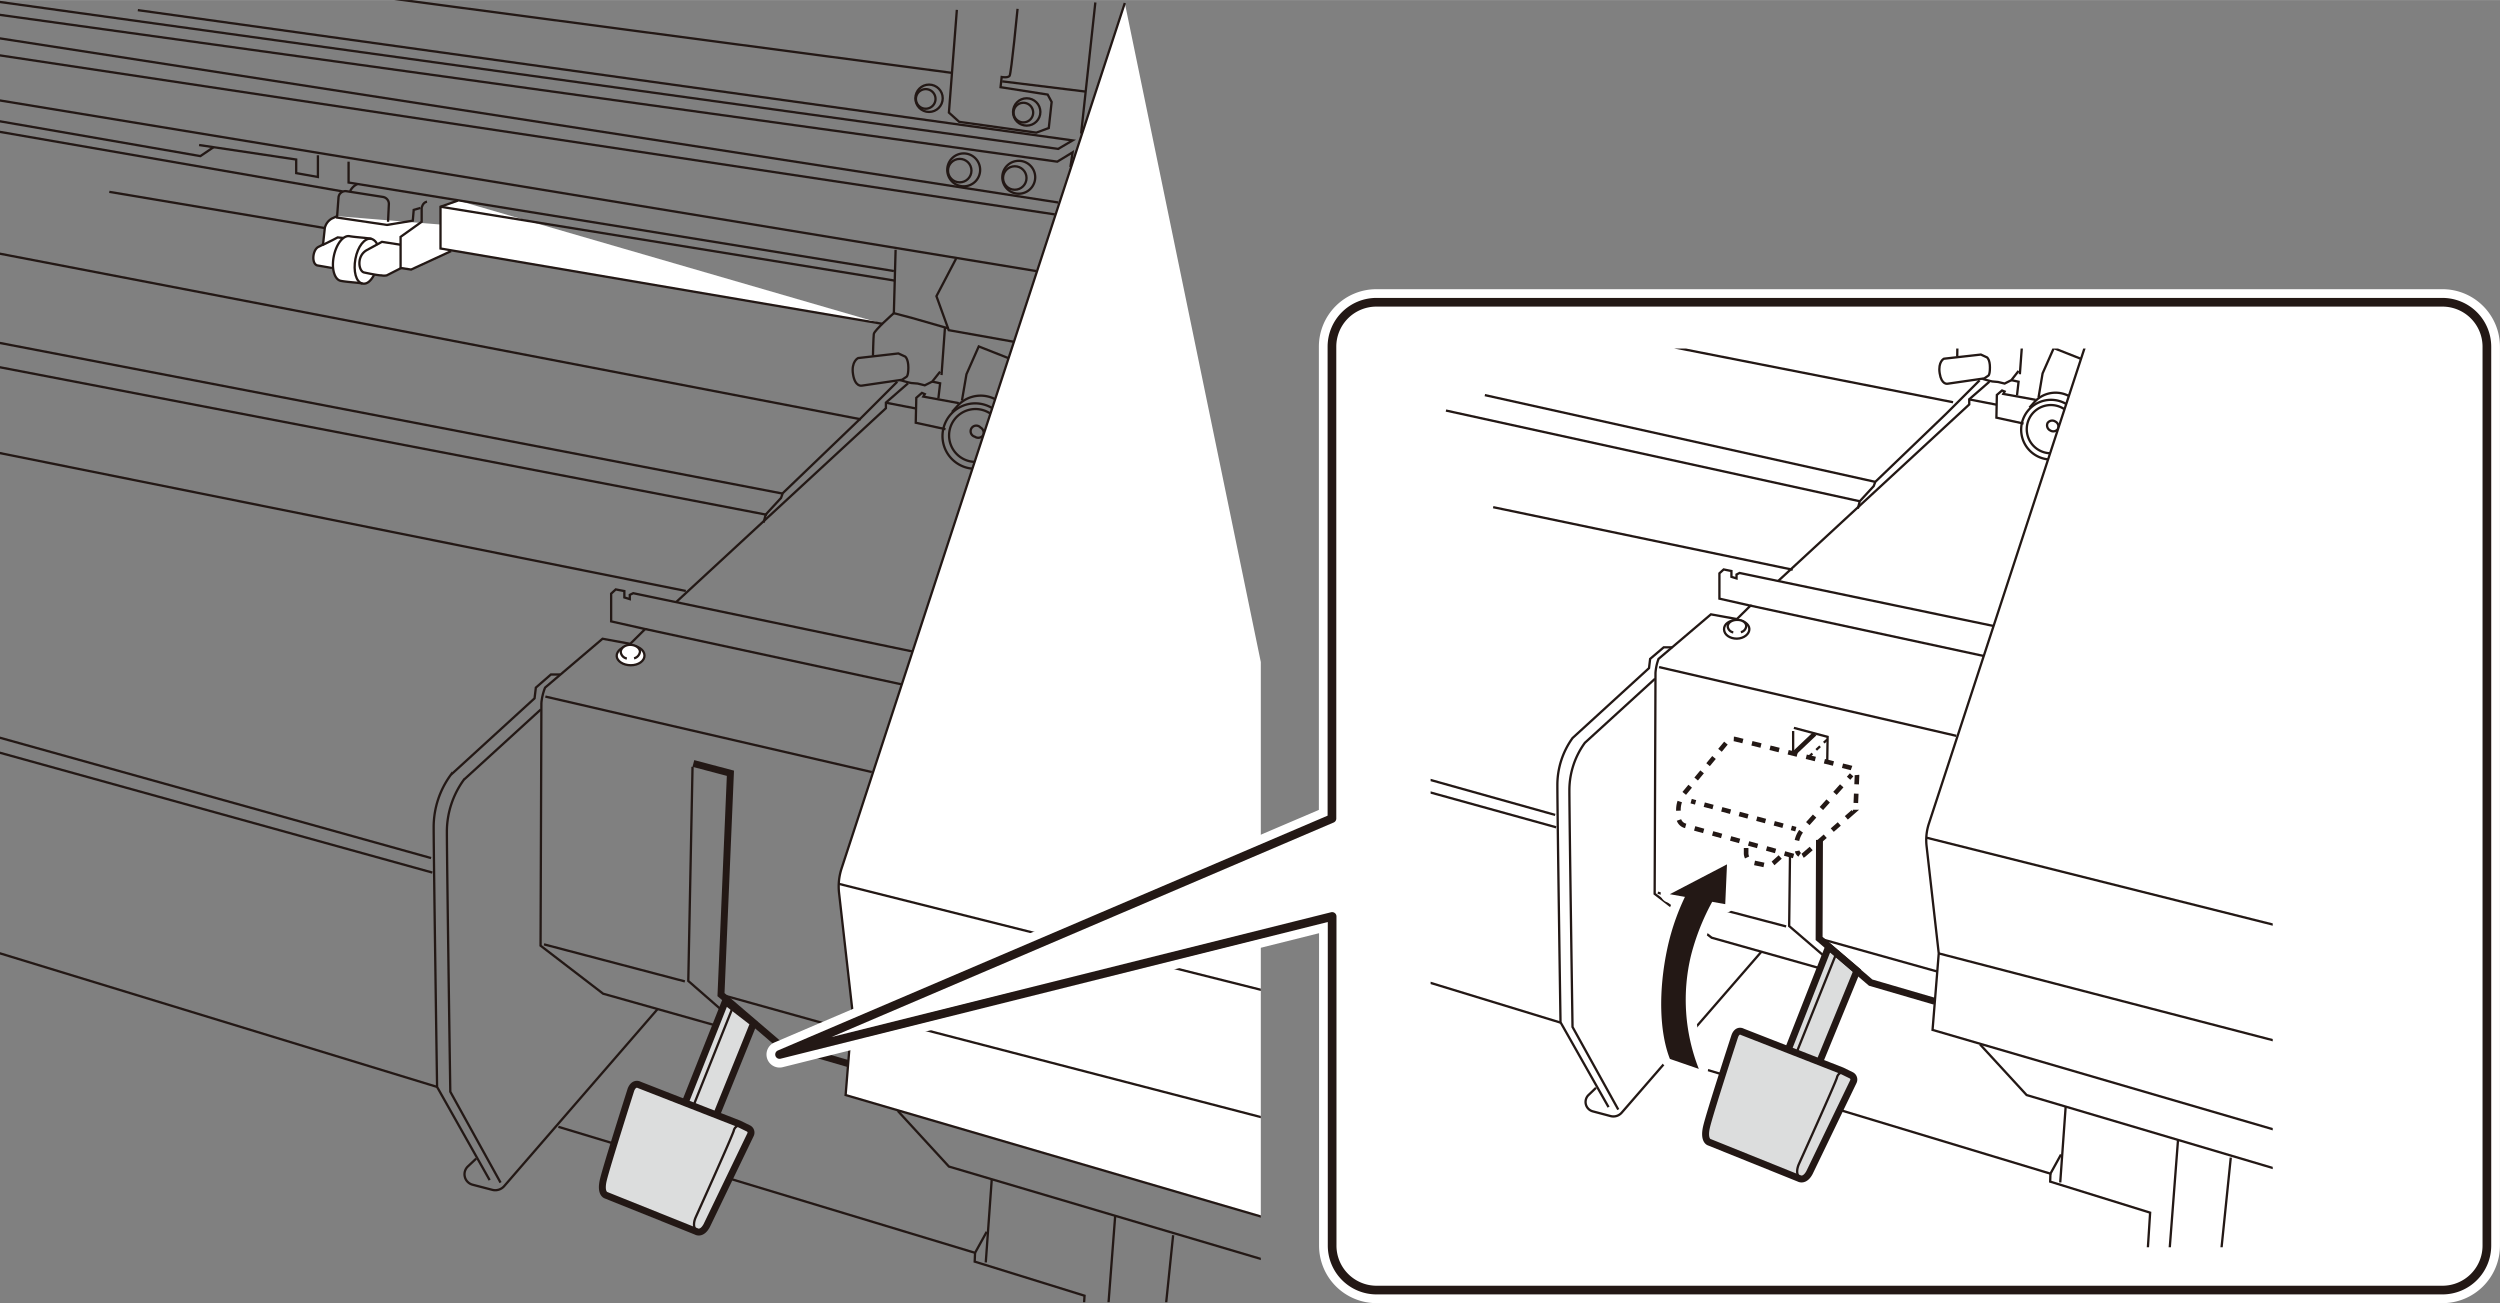 <svg id="レイヤー_1" data-name="レイヤー 1" xmlns="http://www.w3.org/2000/svg" xmlns:xlink="http://www.w3.org/1999/xlink" width="95.46mm" height="49.76mm" viewBox="0 0 270.6 141.04"><rect x="0" y="0" width="270.6" height="141.04" fill="#808080" stroke="none"/><defs><style>.cls-1,.cls-11,.cls-12,.cls-13,.cls-14,.cls-15,.cls-16,.cls-17,.cls-3,.cls-5,.cls-8,.cls-9{fill:none;}.cls-2{clip-path:url(#clip-path);}.cls-11,.cls-12,.cls-13,.cls-14,.cls-15,.cls-16,.cls-3,.cls-5,.cls-9{stroke:#231815;}.cls-11,.cls-12,.cls-13,.cls-14,.cls-15,.cls-16,.cls-3,.cls-5{stroke-miterlimit:10;}.cls-16,.cls-3{stroke-width:0.25px;}.cls-4{fill:#fff;}.cls-5{stroke-width:0.75px;}.cls-6{fill:#dcdddd;}.cls-7{clip-path:url(#clip-path-2);}.cls-17,.cls-8{stroke:#fff;}.cls-17,.cls-8,.cls-9{stroke-linecap:round;stroke-linejoin:round;}.cls-8{stroke-width:2.83px;}.cls-9{stroke-width:0.94px;}.cls-10{clip-path:url(#clip-path-3);}.cls-11,.cls-12,.cls-13,.cls-14,.cls-15{stroke-width:0.5px;}.cls-12{stroke-dasharray:1.04 1.04;}.cls-13{stroke-dasharray:1.01 1.01;}.cls-14{stroke-dasharray:1.1 1.1;}.cls-15{stroke-dasharray:0.98 0.98;}.cls-16{stroke-dasharray:0.57 0.57;}.cls-17{stroke-width:2px;}.cls-18{fill:#231815;}</style><clipPath id="clip-path"><rect class="cls-1" width="136.47" height="140.94"/></clipPath><clipPath id="clip-path-2"><rect class="cls-1" width="270.6" height="141.04"/></clipPath><clipPath id="clip-path-3"><rect class="cls-1" x="154.85" y="37.72" width="91.15" height="97.28"/></clipPath></defs><g class="cls-2"><line class="cls-3" x1="-22.28" y1="23.17" x2="93.19" y2="45.38"/><line class="cls-3" x1="-30.7" y1="31.21" x2="84.77" y2="53.43"/><line class="cls-3" x1="-32.43" y1="33.51" x2="83.04" y2="55.72"/><line class="cls-3" x1="-40.08" y1="40.98" x2="74.23" y2="63.96"/><line class="cls-3" x1="-23.72" y1="74.9" x2="46.8" y2="94.44"/><line class="cls-3" x1="-15.98" y1="75.39" x2="46.66" y2="92.87"/><line class="cls-3" x1="-49.52" y1="88.05" x2="47.31" y2="117.64"/><path class="cls-4" d="M48.83,27.2l-4.33,2-1-.17,0,0-1.57.8a1.52,1.52,0,0,1-.58,0c-.43,0-1.85-.31-1.85-.31L35.93,29l-1.6-.28c-.64-.21-.49-1.69.13-2l.44-.22.08-.18.18-1.66a1.58,1.58,0,0,1,.74-1l.58-.27,12.35,1Z"/><path class="cls-3" d="M108.85,48.49a3.54,3.54,0,1,1-1.52-4.36A3.29,3.29,0,0,1,108.85,48.49Z"/><polyline class="cls-3" points="103.78 43.63 99.94 42.92 100.1 42.65 99.79 42.52 99.18 43.05 99.12 45.75 102.34 46.45"/><path class="cls-3" d="M108.26,48.15A2.86,2.86,0,1,1,107,44.64,2.65,2.65,0,0,1,108.26,48.15Z"/><path class="cls-3" d="M108,43.37a3.39,3.39,0,0,0-4.27.46l-.68.75"/><polyline class="cls-3" points="104.12 43.35 104.61 40.5 105.94 37.49 109.13 38.75"/><path class="cls-4" d="M68.28,72c-.83,0-1.51-.45-1.53-1s.65-1.1,1.48-1.12,1.51.45,1.53,1.05S69.11,72,68.28,72"/><path class="cls-3" d="M68.28,72c-.83,0-1.51-.45-1.53-1s.65-1.1,1.48-1.12,1.51.45,1.53,1.05S69.11,72,68.28,72Z"/><path class="cls-4" d="M67.85,71.27a.81.81,0,0,1-.66-.7c0-.42.45-.77,1-.78s1.07.31,1.08.74a.84.84,0,0,1-.64.72"/><path class="cls-3" d="M67.85,71.27a.81.81,0,0,1-.66-.7c0-.42.45-.77,1-.78s1.07.31,1.08.74a.84.84,0,0,1-.64.72"/><polyline class="cls-3" points="73.22 65.13 95.89 44.18 95.89 43.57 98.29 41.48"/><polyline class="cls-4" points="95.55 35.05 47.68 26.89 47.68 22.37 49.57 21.7"/><polyline class="cls-3" points="95.55 35.05 47.68 26.89 47.68 22.37 49.57 21.7"/><path class="cls-4" d="M40.85,26.53a1,1,0,0,0-.66-.69c-.55-.11-1.83-.18-2.34-.28-.68-.14-1.45.83-1.72,2.17s.07,2.52.75,2.66,1.83.18,2.34.29.92-.29,1.27-.93"/><path class="cls-3" d="M40.85,26.53a1,1,0,0,0-.66-.69c-.55-.11-1.83-.18-2.34-.28-.68-.14-1.45.83-1.72,2.17s.07,2.52.75,2.66,1.83.18,2.34.29.92-.29,1.27-.93"/><path class="cls-3" d="M48.83,27.17l-4.33,2L43.36,29V25.63L45.64,24v-1.5s.09-.59.58-.68"/><path class="cls-3" d="M43.43,29l-1.57.8a1.52,1.52,0,0,1-.58,0c-.44,0-1.85-.31-1.85-.31-.61-.09-.89-1.78.28-2.43l1.63-.89,2,.31"/><path class="cls-3" d="M39.22,30.68h0c-.68-.14-1-1.33-.75-2.67s1-2.3,1.72-2.17"/><path class="cls-3" d="M34.9,26.52c.82-.38,1.65-.83,1.65-.83l.61.06"/><path class="cls-3" d="M35.93,29l-1.6-.28c-.64-.21-.49-1.69.13-2l.44-.22.08-.18.18-1.66a1.58,1.58,0,0,1,.74-1l.58-.27"/><path class="cls-3" d="M45.51,22.5l-.73.21-.1,1.17-2.79.46-5.41-.8.16-2.16a.75.75,0,0,1,.87-.69l3.94.62a.76.76,0,0,1,.64.8L42,24"/><path class="cls-3" d="M37.9,20.68a1.58,1.58,0,0,1,.8-.77"/><line class="cls-3" x1="47.68" y1="22.37" x2="96.81" y2="30.36"/><line class="cls-3" x1="-17.49" y1="11.23" x2="37.08" y2="20.71"/><line class="cls-3" x1="11.83" y1="20.76" x2="35.16" y2="24.68"/><polyline class="cls-3" points="96.75 29.33 37.73 19.75 37.73 17.49"/><polyline class="cls-3" points="34.41 16.8 34.41 19.15 32.06 18.73 32.06 17.26 21.55 15.69"/><polyline class="cls-3" points="23.12 15.92 21.69 16.89 -20.99 9.48"/><line class="cls-3" x1="-22.1" y1="7.23" x2="112.14" y2="29.33"/><polyline class="cls-3" points="96.94 27.03 96.75 33.89 98.69 34.4 102.69 35.55"/><polyline class="cls-3" points="103.48 28 101.36 32.05 102.69 35.73 109.7 36.98"/><path class="cls-3" d="M96.75,33.89s-2.12,1.85-2.17,2.26-.09,2.35-.09,2.35"/><path class="cls-3" d="M92.88,38.75l4.36-.5.74.34s.34.25.34,1.2-.22,1-.22,1l-.46.31-4.39.64s-.71.13-.92-1.25S92.88,38.75,92.88,38.75Z"/><path class="cls-3" d="M97.46,41.14s.92.28,1.16.31l.71.06.77.19.8-.4.86-1.08"/><line class="cls-3" x1="102.28" y1="35.49" x2="101.91" y2="40.59"/><polyline class="cls-3" points="100.9 41.3 101.76 41.48 101.57 43.11"/><line class="cls-3" x1="95.98" y1="43.6" x2="99.15" y2="44.21"/><path class="cls-3" d="M106.43,47.09a.66.66,0,0,1-.92.17.61.61,0,1,1,.61-1A.67.67,0,0,1,106.43,47.09Z"/><polyline class="cls-3" points="97.12 41.31 93.11 45.32 84.72 53.38 84.54 53.89 82.88 55.69 82.65 56.56"/><line class="cls-3" x1="59.03" y1="75.39" x2="94.36" y2="83.56"/><path class="cls-3" d="M81.36,110.46l-.33.64a1.07,1.07,0,0,1-1.25.54l-14.5-4.09-6.77-5.2s.09-25.58.09-26.27A5.89,5.89,0,0,1,59,74.42l6.22-5.29,3,.55,1.61-1.6-3.68-.83v-3l.5-.46.93.18v.69l.59.18v-.46l.37-.18,32,6.68"/><line class="cls-3" x1="58.88" y1="102.21" x2="74.13" y2="106.22"/><line class="cls-3" x1="78.04" y1="107.65" x2="92.05" y2="111.56"/><polyline class="cls-5" points="75.05 82.63 79.06 83.69 78.04 107.65 84.17 112.9 91.78 115.11"/><polyline class="cls-3" points="74.96 82.99 74.5 106.17 80.35 111.28"/><path class="cls-3" d="M60.63,73h-1L58,74.42l-.14,1.16-9.07,8.29a9.56,9.56,0,0,0-1.85,5.62c0,3.36.37,28.15.37,28.15L53,127.73"/><path class="cls-3" d="M58.54,76.78l-8.33,7.61A9.59,9.59,0,0,0,48.37,90c0,3.37.37,28.16.37,28.16L54.18,128"/><path class="cls-3" d="M51.54,125.4l-.88.83a1.17,1.17,0,0,0,.51,2l2.11.55a1.28,1.28,0,0,0,1.3-.41l16.61-19.17"/><line class="cls-3" x1="69.84" y1="68.08" x2="99.45" y2="74.47"/><polyline class="cls-3" points="97.18 120.24 102.71 126.26 157.88 142.6"/><line class="cls-3" x1="107.35" y1="127.61" x2="106.7" y2="136.64"/><polyline class="cls-3" points="106.8 133.32 105.54 135.6 60.44 121.96"/><polyline class="cls-3" points="105.54 135.6 105.5 136.55 117.39 140.24 116.93 147.42"/><line class="cls-3" x1="120.71" y1="131.57" x2="119.24" y2="150.74"/><line class="cls-3" x1="126.98" y1="133.69" x2="125.59" y2="147.15"/><line class="cls-3" x1="114.17" y1="23.2" x2="-17.24" y2="3.39"/><line class="cls-3" x1="-12.63" y1="2.19" x2="114.54" y2="21.91"/><polyline class="cls-3" points="-0.38 1.55 114.44 17.49 116.1 16.48 115.86 18.07"/><polyline class="cls-3" points="-0.28 0.17 114.54 16.11 116.1 15.19 14.92 1.09"/><path class="cls-3" d="M106.09,18.38a1.78,1.78,0,1,1-1.78-1.78A1.78,1.78,0,0,1,106.09,18.38Z"/><circle class="cls-3" cx="103.88" cy="18.46" r="1.27"/><path class="cls-3" d="M112.05,19.18a1.78,1.78,0,1,1-1.78-1.78A1.78,1.78,0,0,1,112.05,19.18Z"/><circle class="cls-3" cx="109.84" cy="19.26" r="1.27"/><circle class="cls-3" cx="111.13" cy="12.11" r="1.48"/><path class="cls-3" d="M111.83,12.18a1.06,1.06,0,0,1-2.12,0,1.06,1.06,0,1,1,2.12,0Z"/><circle class="cls-3" cx="100.56" cy="10.63" r="1.48"/><path class="cls-3" d="M101.26,10.7a1.06,1.06,0,1,1-1.06-1.06A1.06,1.06,0,0,1,101.26,10.7Z"/><path class="cls-3" d="M103.57,1.06l-.86,11.12,1.11,1,8.35,1.17,1.35-.5.31-2.82-.43-.8-5.1-.8.12-1.1s.68.12.86-.13.86-7.25.86-7.25"/><line class="cls-3" x1="108.48" y1="8.8" x2="117.45" y2="9.9"/><line class="cls-3" x1="117.02" y1="14.45" x2="118.56" y2="0.26"/><line class="cls-3" x1="102.96" y1="7.87" x2="3.19" y2="-5.36"/><path class="cls-4" d="M121.75.32,91.09,94a6.28,6.28,0,0,0-.27,2.65l1.45,12.78-.74,9.09,58.12,17"/><path class="cls-3" d="M121.75.32,91.09,94a6.28,6.28,0,0,0-.27,2.65l1.45,12.78-.74,9.09,58.12,17"/><line class="cls-3" x1="90.79" y1="95.66" x2="156.4" y2="112.13"/><line class="cls-3" x1="92.27" y1="109.43" x2="155.67" y2="125.89"/><polyline class="cls-6" points="77.5 120.8 81.57 110.74 78.51 108.38 74.16 119.34"/><polyline class="cls-5" points="77.5 120.8 81.57 110.74 78.51 108.38 74.16 119.34"/><path class="cls-6" d="M69.19,117.42,80,121.64l1,.49a.5.5,0,0,1,.24.67l-4.75,9.86c-.55,1-1.13.62-1.13.62l-9.77-3.92s-.63-.17-.29-1.63,3-9.81,3-9.81c.33-.83.87-.5.87-.5"/><path class="cls-5" d="M69.19,117.42,80,121.64l1,.49a.5.5,0,0,1,.24.67l-4.75,9.86c-.55,1-1.13.62-1.13.62l-9.77-3.92s-.63-.17-.29-1.63,3-9.81,3-9.81C68.65,117.09,69.19,117.42,69.19,117.42Z"/><path class="cls-3" d="M80.26,121.8a.74.74,0,0,0-.84.59c-.21.71-4.13,9.39-4.13,9.39-.38.92,0,1.3,0,1.3"/><line class="cls-3" x1="79.37" y1="108.89" x2="75.08" y2="119.62"/></g><g class="cls-7"><path class="cls-4" d="M269.18,134.81a4.81,4.81,0,0,1-4.81,4.82H149a4.81,4.81,0,0,1-4.81-4.82V99.19L84.38,114.13l59.79-25.54V37.53A4.81,4.81,0,0,1,149,32.71H264.37a4.81,4.81,0,0,1,4.81,4.82Z"/><path class="cls-8" d="M269.18,134.81a4.81,4.81,0,0,1-4.81,4.82H149a4.81,4.81,0,0,1-4.81-4.82V99.19L84.38,114.13l59.79-25.54V37.53A4.81,4.81,0,0,1,149,32.71H264.37a4.81,4.81,0,0,1,4.81,4.82Z"/><path class="cls-9" d="M269.18,134.81a4.81,4.81,0,0,1-4.81,4.82H149a4.81,4.81,0,0,1-4.81-4.82V99.19L84.38,114.13l59.79-25.54V37.53A4.81,4.81,0,0,1,149,32.71H264.37a4.81,4.81,0,0,1,4.81,4.82Z"/></g><g class="cls-10"><line class="cls-3" x1="104.21" y1="71.75" x2="168.44" y2="89.54"/><line class="cls-3" x1="111.26" y1="72.2" x2="168.33" y2="88.2"/><line class="cls-3" x1="80.71" y1="83.72" x2="168.91" y2="110.68"/><line class="cls-3" x1="211.4" y1="43.53" x2="107.23" y2="23.04"/></g><line class="cls-3" x1="202.98" y1="52.15" x2="160.72" y2="42.76"/><line class="cls-3" x1="201.3" y1="54.25" x2="156.51" y2="44.43"/><line class="cls-3" x1="194.04" y1="61.66" x2="161.62" y2="54.89"/><g class="cls-10"><polygon class="cls-4" points="193.79 81.96 196.21 79.53 197.75 79.72 197.75 83.23 193.79 81.96"/><path class="cls-3" d="M225,47.7a3.23,3.23,0,1,1-1.39-4A3,3,0,0,1,225,47.7Z"/><polyline class="cls-3" points="220.34 43.27 216.84 42.63 216.98 42.37 216.7 42.26 216.14 42.74 216.09 45.2 219.03 45.84"/><path class="cls-3" d="M224.42,47.39a2.61,2.61,0,1,1-1.12-3.2A2.41,2.41,0,0,1,224.42,47.39Z"/><path class="cls-3" d="M224.18,43a3.09,3.09,0,0,0-3.89.42l-.62.69"/><polyline class="cls-3" points="220.65 43.02 221.09 40.41 222.3 37.67 225.21 38.82"/><path class="cls-4" d="M188,69.12c-.75,0-1.37-.41-1.39-1s.59-1,1.35-1,1.37.41,1.39.95-.59,1-1.35,1"/><path class="cls-3" d="M188,69.12c-.75,0-1.37-.41-1.39-1s.59-1,1.35-1,1.37.41,1.39.95S188.76,69.11,188,69.12Z"/><path class="cls-4" d="M187.61,68.44a.72.72,0,0,1-.6-.63c0-.39.41-.71,1-.72s1,.29,1,.68a.74.74,0,0,1-.58.65"/><path class="cls-3" d="M187.61,68.44a.72.72,0,0,1-.6-.63c0-.39.41-.71,1-.72s1,.29,1,.68a.74.74,0,0,1-.58.65"/><polyline class="cls-3" points="192.5 62.85 213.15 43.77 213.15 43.21 215.33 41.31"/><path class="cls-3" d="M213.93,34.4s-1.93,1.68-2,2.06-.08,2.14-.08,2.14"/><path class="cls-3" d="M210.41,38.82l4-.45.67.31s.31.22.31,1.09-.2.9-.2.9l-.41.28-4,.58s-.64.12-.83-1.14S210.41,38.82,210.41,38.82Z"/><path class="cls-3" d="M214.58,41s.84.25,1.06.28l.64.06.7.17.73-.37.78-1"/><line class="cls-3" x1="218.97" y1="35.86" x2="218.63" y2="40.5"/><polyline class="cls-3" points="217.71 41.14 218.49 41.31 218.32 42.79"/><line class="cls-3" x1="213.23" y1="43.24" x2="216.12" y2="43.8"/><path class="cls-3" d="M222.75,46.42a.61.61,0,0,1-.84.16.61.61,0,0,1-.28-.8.61.61,0,0,1,.84-.16A.61.61,0,0,1,222.75,46.42Z"/><polyline class="cls-3" points="214.27 41.16 210.62 44.81 202.98 52.15 202.81 52.61 201.3 54.25 201.09 55.05"/><line class="cls-3" x1="179.58" y1="72.2" x2="211.75" y2="79.64"/><path class="cls-3" d="M197.14,104.84l-11.87-3.35-6.17-4.75s.09-23.29.09-23.92a5.53,5.53,0,0,1,.33-1.51l5.67-4.82L188,67l1.47-1.45-3.36-.76V62.05l.46-.42.84.17v.63l.55.17v-.42l.33-.17,29.17,6.09"/><line class="cls-3" x1="179.44" y1="96.62" x2="193.33" y2="100.27"/><polyline class="cls-3" points="193.75 92.42 193.66 100.23 197.43 103.47"/><line class="cls-3" x1="196.9" y1="101.57" x2="209.65" y2="105.14"/><path class="cls-4" d="M188.92,90.24l0,2.14a1.06,1.06,0,0,0,.84,1l1.21.26a1.06,1.06,0,0,0,.92-.24l1.87-1.66"/><line class="cls-11" x1="188.92" y1="90.24" x2="188.93" y2="90.74"/><path class="cls-12" d="M189,91.78v.6a1.06,1.06,0,0,0,.84,1l1.22.26a1,1,0,0,0,.91-.24l1.11-1"/><line class="cls-11" x1="193.42" y1="92.08" x2="193.79" y2="91.75"/><path class="cls-4" d="M195.28,92.5l5.28-4.61a.9.9,0,0,0,.3-.63L201,84a.88.88,0,0,0-.67-.9L187.83,80a.9.9,0,0,0-.9.29l-4.62,5.57a2.82,2.82,0,0,0-.63,2l0,.66a1,1,0,0,0,.71.85l11.94,3.33a1,1,0,0,0,.9-.2"/><path class="cls-13" d="M195.28,92.5l5.28-4.61a.9.9,0,0,0,.3-.63L201,84a.88.88,0,0,0-.67-.9L187.83,80a.9.9,0,0,0-.9.29l-4.62,5.57a2.82,2.82,0,0,0-.63,2l0,.66a1,1,0,0,0,.71.85l11.94,3.33A1,1,0,0,0,195.28,92.5Z"/><path class="cls-4" d="M200.42,83.86l-5.2,5.79c-1.18,1.26-.76,2.73-.42,2.86"/><line class="cls-11" x1="200.42" y1="83.86" x2="200.09" y2="84.23"/><path class="cls-14" d="M199.35,85.05l-4.13,4.6a2.71,2.71,0,0,0-.78,1.91"/><path class="cls-11" d="M194.53,92.1a.65.65,0,0,0,.27.41"/><line class="cls-11" x1="194.17" y1="81.55" x2="196.43" y2="79.41"/><polyline class="cls-3" points="194.17 78.78 197.82 79.75 197.78 82.43"/><line class="cls-4" x1="183.05" y1="86.71" x2="194.38" y2="89.74"/><line class="cls-11" x1="183.05" y1="86.71" x2="183.53" y2="86.84"/><line class="cls-15" x1="184.47" y1="87.09" x2="193.42" y2="89.48"/><line class="cls-11" x1="193.9" y1="89.61" x2="194.38" y2="89.74"/><line class="cls-4" x1="195.81" y1="81.89" x2="197.78" y2="80.04"/><line class="cls-3" x1="195.81" y1="81.89" x2="196.17" y2="81.55"/><line class="cls-16" x1="196.59" y1="81.16" x2="197.21" y2="80.58"/><line class="cls-3" x1="197.41" y1="80.38" x2="197.78" y2="80.04"/><line class="cls-3" x1="194.09" y1="79.12" x2="194.09" y2="81.55"/><path class="cls-3" d="M181,70.06h-.92l-1.47,1.25-.12,1-8.27,7.56A8.69,8.69,0,0,0,168.57,85c0,3.06.34,25.64.34,25.64l5.2,9.19"/><path class="cls-3" d="M179.14,73.46l-7.59,6.93a8.73,8.73,0,0,0-1.68,5.12c0,3.06.34,25.64.34,25.64l4.95,8.94"/><path class="cls-3" d="M172.75,117.74l-.79.76a1.05,1.05,0,0,0,.46,1.79l1.92.51a1.19,1.19,0,0,0,1.19-.37L190.66,103"/><line class="cls-3" x1="189.43" y1="65.54" x2="216.4" y2="71.36"/><polyline class="cls-3" points="214.32 113.04 219.36 118.52 269.6 133.41"/><line class="cls-3" x1="223.59" y1="119.75" x2="223" y2="127.98"/><polyline class="cls-3" points="223.08 124.96 221.94 127.03 180.87 114.61"/><polyline class="cls-3" points="221.94 127.03 221.91 127.89 232.73 131.25 232.31 137.8"/><line class="cls-3" x1="235.75" y1="123.36" x2="234.41" y2="140.82"/><line class="cls-3" x1="241.46" y1="125.29" x2="240.2" y2="137.55"/><polyline class="cls-6" points="193.56 113.6 197.94 102.45 201 105.06 196.9 115.06"/><polyline class="cls-5" points="193.56 113.6 197.94 102.45 201 105.06 196.9 115.06"/><path class="cls-6" d="M188.6,111.68l10.77,4.21,1,.49a.51.51,0,0,1,.24.68l-4.75,9.85c-.54,1-1.13.63-1.13.63L185,123.62s-.62-.17-.29-1.63,3.05-9.81,3.05-9.81c.33-.84.88-.5.88-.5"/><path class="cls-5" d="M188.6,111.68l10.77,4.21,1,.49a.51.51,0,0,1,.24.68l-4.75,9.85c-.54,1-1.13.63-1.13.63L185,123.62s-.62-.17-.29-1.63,3.05-9.81,3.05-9.81C188.05,111.34,188.6,111.68,188.6,111.68Z"/><path class="cls-3" d="M199.66,116.06a.72.72,0,0,0-.83.58c-.21.71-4.14,9.4-4.14,9.4-.37.92,0,1.29,0,1.29"/><line class="cls-3" x1="198.78" y1="103.15" x2="194.48" y2="113.87"/><polyline class="cls-5" points="196.94 90.91 196.9 101.57 202.48 106.35 209.4 108.37"/><path class="cls-4" d="M236.71,3.82,208.78,89.15a5.73,5.73,0,0,0-.25,2.4l1.32,11.64-.67,8.28,52.93,15.45"/><path class="cls-3" d="M236.71,3.82,208.78,89.15a5.73,5.73,0,0,0-.25,2.4l1.32,11.64-.67,8.28,52.93,15.45"/><line class="cls-3" x1="208.51" y1="90.66" x2="268.26" y2="105.65"/><line class="cls-3" x1="209.85" y1="103.19" x2="267.59" y2="118.19"/><path class="cls-4" d="M182.85,96.09a24.3,24.3,0,0,0-2.35,6.43c-1.05,4.65-.87,9.13.27,12l3.13,1.08a20.4,20.4,0,0,1-.84-12.3,24.62,24.62,0,0,1,3-7"/><path class="cls-17" d="M182.85,96.09a24.3,24.3,0,0,0-2.35,6.43c-1.05,4.65-.87,9.13.27,12l3.13,1.08a20.4,20.4,0,0,1-.84-12.3,24.62,24.62,0,0,1,3-7"/><polygon class="cls-4" points="180.75 96.7 186.75 97.78 186.95 93.46 180.75 96.7"/><polygon class="cls-17" points="180.75 96.7 186.75 97.78 186.95 93.46 180.75 96.7"/><path class="cls-18" d="M182.83,96.18a25,25,0,0,0-2.35,6.43c-1,4.65-.86,9.13.27,12l3.13,1.08a20.47,20.47,0,0,1-.84-12.3,24.91,24.91,0,0,1,3-7"/><polygon class="cls-18" points="180.74 96.78 186.74 97.86 186.93 93.55 180.74 96.78"/></g></svg>